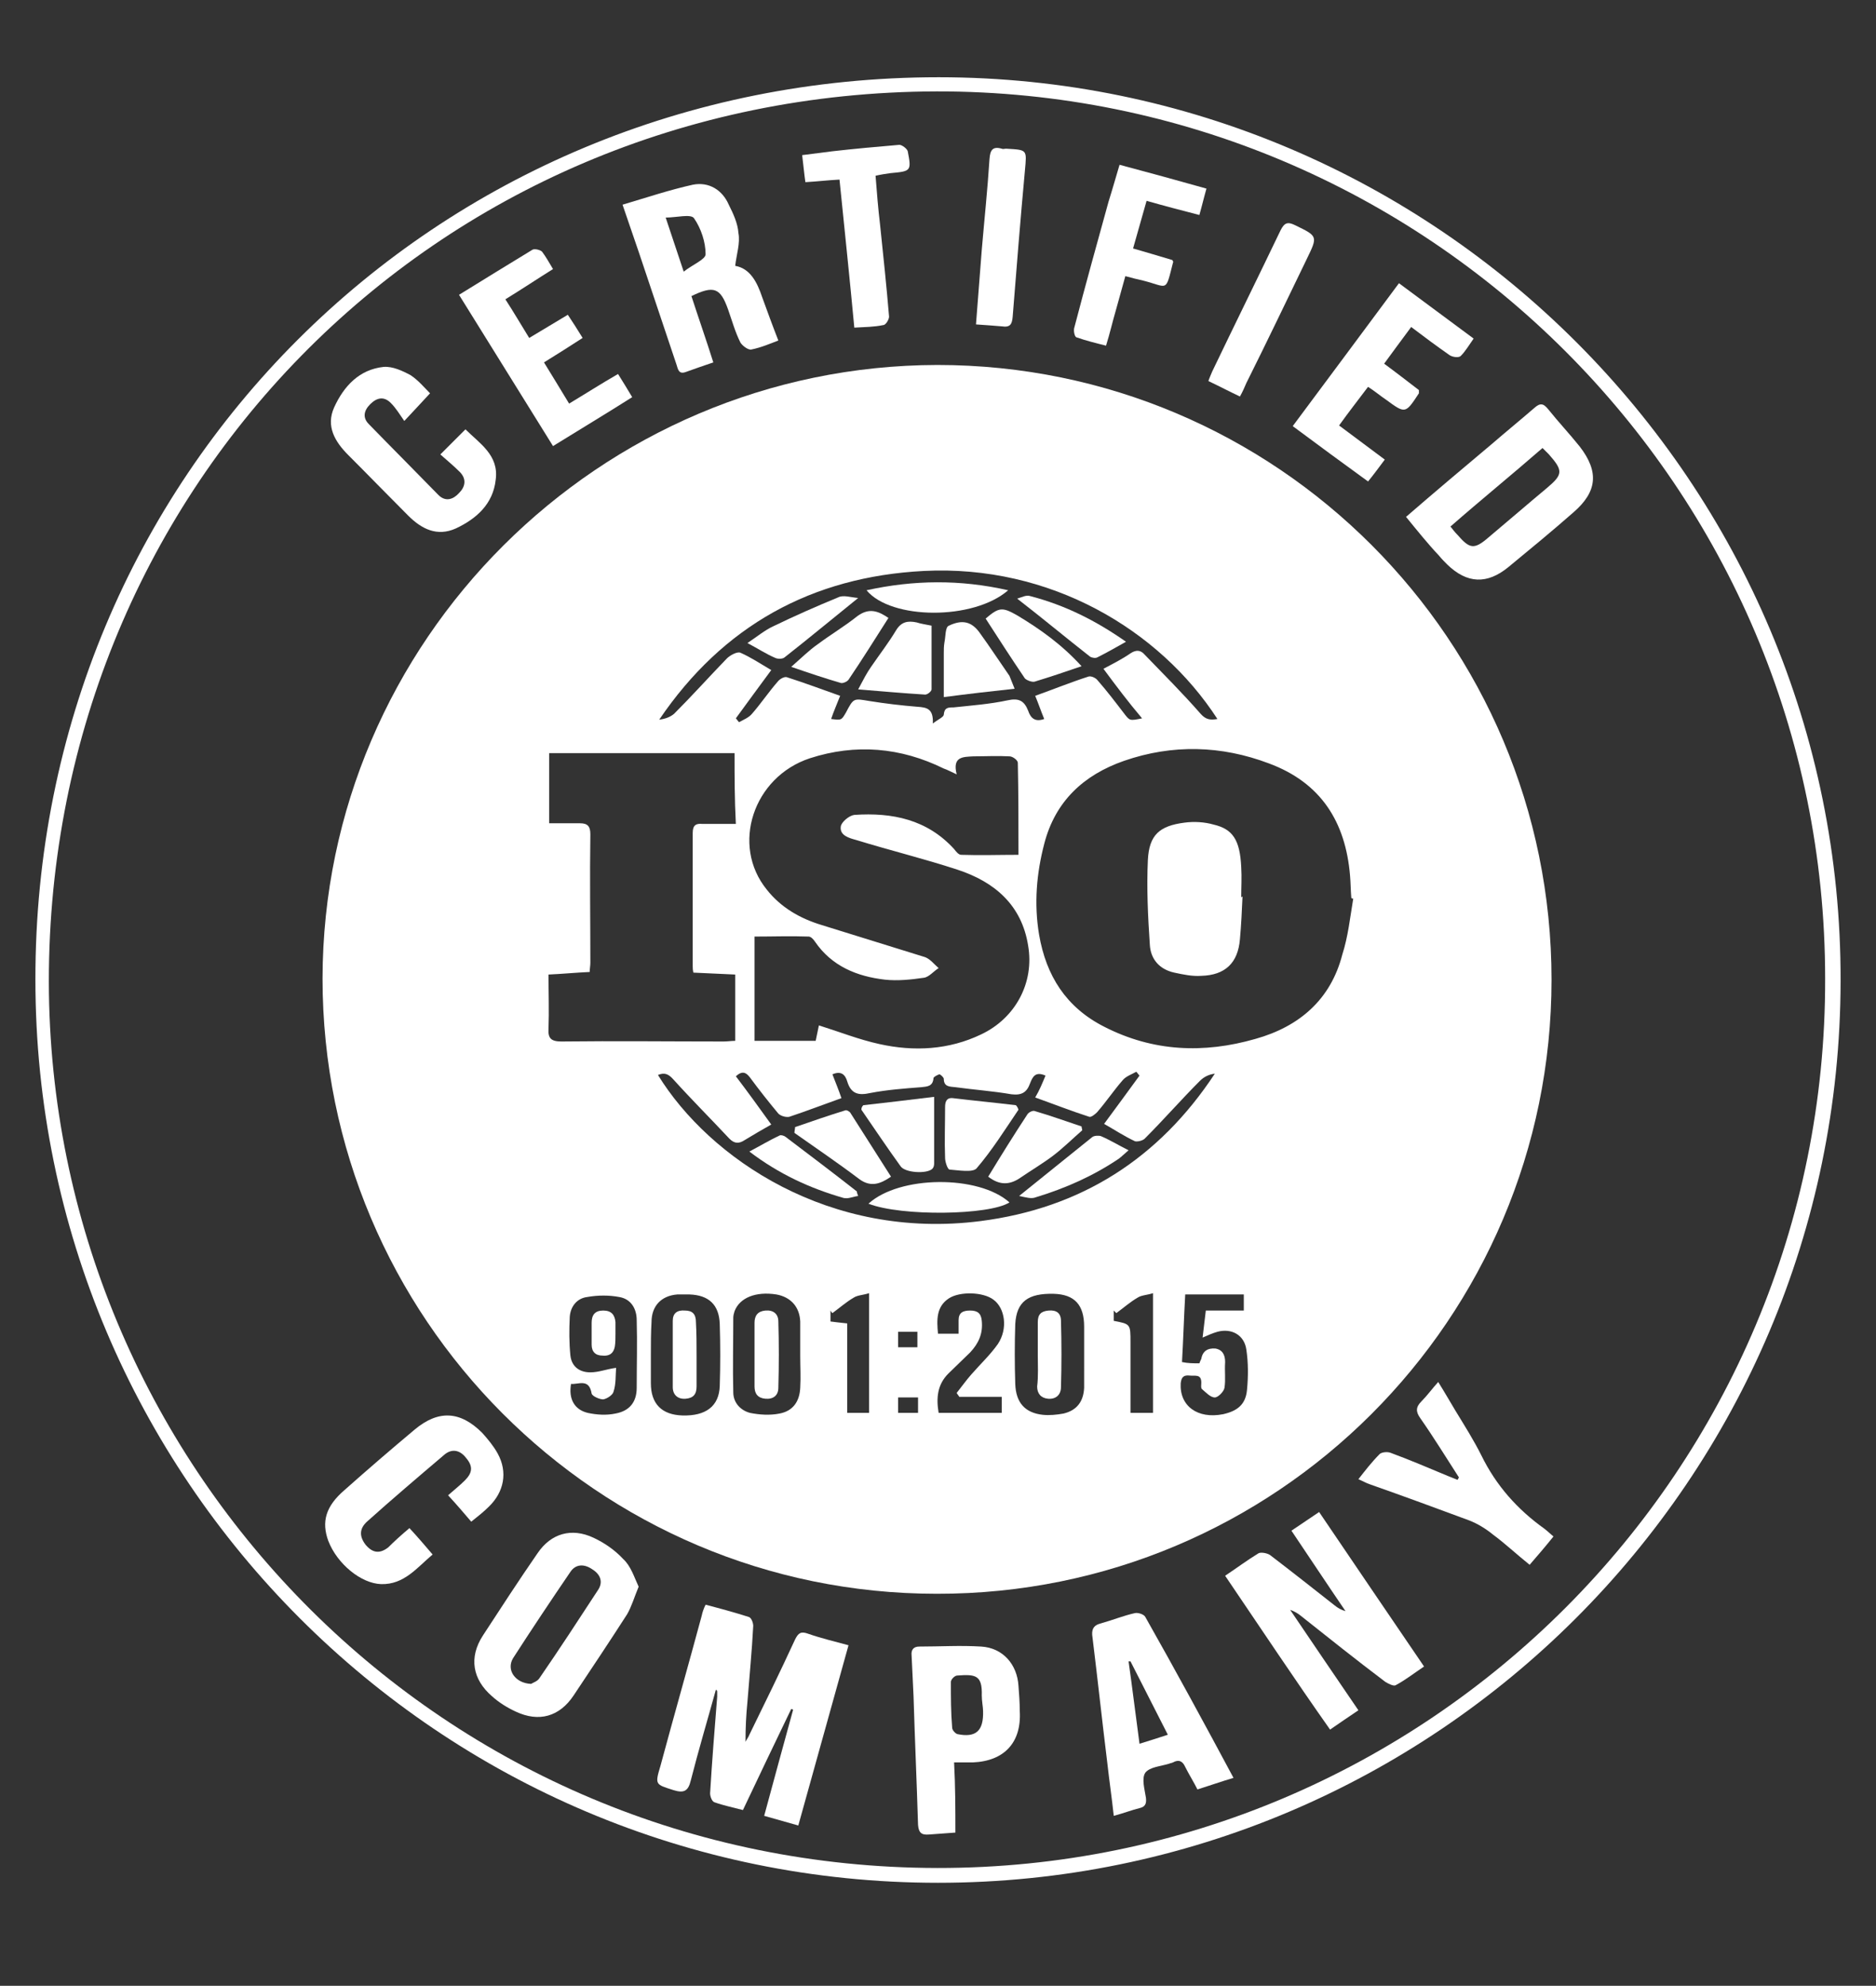 <?xml version="1.0" encoding="utf-8"?>
<!-- Generator: Adobe Illustrator 26.0.1, SVG Export Plug-In . SVG Version: 6.00 Build 0)  -->
<svg version="1.1" xmlns="http://www.w3.org/2000/svg" xmlns:xlink="http://www.w3.org/1999/xlink" x="0px" y="0px"
	 viewBox="0 0 291.4 308.5" style="enable-background:new 0 0 291.4 308.5;" xml:space="preserve">
<rect x="0" y="0" width="291.4" height="308.5" fill="#333333" stroke="none"/>
<style type="text/css">
	.st0{fill:#FFFFFF;}
	.st1{display:none;}
</style>
<g id="Шар_2">
</g>
<g id="Шар_1">
	<g>
		<path class="st0" d="M145.7,292.5c-77.4,0-140.2-62.8-140.2-140.3C5.4,74,67.5,12,145.8,12c77.3,0,140.3,63.1,140.1,140.4
			C285.8,229.7,223,292.5,145.7,292.5z M145.5,14.2C67.1,14.4,6.6,76.9,7.6,154.3c1.1,74.5,61.5,135.8,138,135.9
			c76.2,0.1,138.1-61.9,137.9-138.2C283.5,75.8,221.7,14.1,145.5,14.2z"/>
		<path class="st0" d="M145.6,56.7c52.7,0,95.4,42.8,95.4,95.5c0,52.7-42.8,95.5-95.5,95.4c-52.7,0-95.4-42.9-95.4-95.6
			C50.2,99.6,93.1,56.8,145.6,56.7z M210.2,139.6c-0.1,0-0.2,0-0.3-0.1c-0.1-1.2-0.1-2.4-0.2-3.5c-0.7-8.3-4.5-14.4-12.6-17.4
			c-7.4-2.8-15-3-22.5-0.4c-6.3,2.2-10.7,6.3-12.4,12.9c-1.2,4.6-1.6,9.3-0.8,14.1c1.1,6.4,4.2,11.3,10.1,14.3
			c7.6,3.9,15.5,4.2,23.5,1.9c6.8-1.9,11.7-6.1,13.5-13.1C209.4,145.5,209.7,142.6,210.2,139.6z M148.6,120.3
			c-0.9-0.4-1.4-0.7-2-0.9c-6.7-3.3-13.7-3.9-20.8-1.6c-8.8,2.9-12.3,13.5-6.7,20.4c2.2,2.8,5.2,4.5,8.5,5.5
			c5.4,1.7,10.7,3.3,16.1,5c0.8,0.3,1.4,1.1,2.1,1.7c-0.8,0.5-1.5,1.4-2.3,1.5c-2,0.3-4.1,0.5-6,0.3c-4.4-0.5-8.3-2.1-10.9-5.9
			c-0.2-0.3-0.6-0.8-1-0.8c-2.8-0.1-5.6,0-8.4,0c0,5.6,0,10.8,0,16.2c3.3,0,6.4,0,9.5,0c0.2-1,0.4-1.9,0.5-2.4
			c3.2,1,6.2,2.2,9.4,2.9c5.4,1.2,10.8,0.9,15.8-1.5c5.3-2.5,8.3-8,7.3-13.8c-1-6.3-5.2-9.9-11-11.8c-5.2-1.7-10.5-3-15.7-4.6
			c-1.1-0.3-2.6-0.7-2.4-2.1c0.1-0.7,1.3-1.7,2.1-1.8c5.9-0.4,11.3,0.7,15.5,5.3c0.3,0.4,0.7,0.9,1.1,0.9c3,0.1,5.9,0,8.9,0
			c0-5,0-9.6-0.1-14.3c0-0.4-0.8-1-1.3-1c-1.9-0.1-3.7,0-5.6,0C149.6,117.6,147.9,117.5,148.6,120.3z M114.1,117
			c-9.7,0-19.2,0-28.8,0c0,3.7,0,7.2,0,10.9c1.7,0,3.2,0,4.8,0c1.2,0,1.6,0.5,1.6,1.7c-0.1,6.7,0,13.3,0,20c0,0.4-0.1,0.9-0.1,1.4
			c-2.2,0.1-4.2,0.3-6.4,0.4c0,2.9,0.1,5.7,0,8.4c-0.1,1.5,0.4,2,2,2c8.4-0.1,16.8,0,25.2,0c0.6,0,1.2-0.1,1.8-0.1
			c0-3.6,0-6.9,0-10.3c-2.2-0.1-4.3-0.2-6.5-0.3c-0.1-0.5-0.1-0.7-0.1-1c0-6.9,0-13.8,0-20.7c0-1.2,0.5-1.5,1.5-1.4
			c1.7,0,3.4,0,5.2,0C114.1,124.1,114.1,120.7,114.1,117z M171.4,103.9c1.5-0.8,2.9-1.5,4.2-2.4c0.9-0.6,1.6-0.5,2.2,0.2
			c2.9,3,5.9,6,8.7,9.2c0.8,0.9,1.5,1,2.6,0.8c-9-13.9-26-24-45.6-23c-17.4,0.9-31.2,8.5-41.1,23.1c0.9-0.1,1.7-0.4,2.3-0.9
			c2.8-2.8,5.4-5.7,8.2-8.6c0.5-0.5,1.6-1.1,2.1-0.9c1.6,0.7,3.1,1.7,4.8,2.7c-1.9,2.6-3.7,5-5.5,7.5c0.2,0.2,0.3,0.4,0.5,0.6
			c0.7-0.4,1.5-0.7,2-1.3c1.4-1.6,2.6-3.4,4-5c0.3-0.4,1-0.8,1.4-0.7c2.8,0.9,5.5,1.9,8.3,2.9c-0.5,1.3-1,2.4-1.4,3.6
			c1.6,0.2,1.6,0.2,2.3-1c1.2-2.3,1.2-2.2,3.6-1.8c2.5,0.4,5,0.7,7.5,0.9c1.5,0.1,2.5,0.3,2.4,2.6c0.9-0.7,1.7-1,1.7-1.4
			c0.1-1.1,0.7-1.1,1.5-1.1c2.8-0.3,5.6-0.5,8.4-1.1c1.8-0.4,2.6,0.1,3.2,1.6c0.4,1.2,1.1,1.8,2.5,1.3c-0.5-1.2-0.9-2.4-1.4-3.6
			c2.8-1,5.5-2.1,8.3-3c0.4-0.1,1.1,0.2,1.4,0.6c1.4,1.6,2.7,3.3,4,5c1,1.3,0.9,1.3,2.9,0.9C175.2,109,173.4,106.6,171.4,103.9z
			 M162.4,167.1c-1.6-0.7-2,0.2-2.4,1.2c-0.5,1.4-1.3,1.9-2.9,1.7c-2.9-0.5-5.8-0.7-8.7-1.1c-0.8-0.1-1.8,0-1.8-1.3
			c0-0.2-0.5-0.7-0.7-0.7c-0.3,0.1-0.9,0.4-0.9,0.6c-0.1,1.3-1,1.3-1.9,1.4c-2.6,0.2-5.3,0.4-7.9,0.9c-1.8,0.4-3,0.2-3.6-1.8
			c-0.3-1-0.9-1.7-2.3-1.1c0.5,1.3,1,2.5,1.4,3.7c-2.8,1-5.4,2-8.1,2.9c-0.5,0.1-1.3-0.1-1.7-0.5c-1.5-1.8-3-3.7-4.4-5.6
			c-0.6-0.8-1.2-1.1-2.2-0.2c1.9,2.5,3.7,5,5.5,7.5c-1.4,0.8-2.8,1.6-4.1,2.4c-0.9,0.6-1.6,0.6-2.4-0.2c-2.9-3.1-5.9-6.1-8.7-9.2
			c-0.8-0.9-1.4-1.1-2.4-0.7c8,13,26.7,25.7,50.1,22.7c15.6-2,27.7-9.7,36.4-22.9c-0.9,0.1-1.7,0.5-2.3,1.1c-2.9,2.9-5.6,6-8.5,8.9
			c-0.3,0.4-1.2,0.6-1.6,0.5c-1.7-0.8-3.2-1.8-4.8-2.7c1.9-2.6,3.7-5,5.5-7.5c-0.2-0.2-0.3-0.4-0.5-0.6c-0.7,0.4-1.6,0.7-2.1,1.3
			c-1.4,1.6-2.6,3.4-4,5c-0.3,0.3-0.9,0.8-1.2,0.7c-2.8-0.9-5.6-2-8.4-3C161.5,169.3,161.9,168.3,162.4,167.1z M101.1,210.3
			C101.1,210.3,101.1,210.3,101.1,210.3c0,1.5,0,3,0,4.6c0,3.2,1.7,4.9,4.9,5c3.6,0.1,5.7-1.4,5.8-4.6c0.1-3.2,0.1-6.4,0-9.6
			c-0.1-3-1.7-4.5-4.7-4.6c-0.6,0-1.2,0-1.9,0c-2.5,0.2-4,1.8-4,4.3C101.1,207.1,101.1,208.7,101.1,210.3z M168.4,210.5
			c0-1.5,0-2.9,0-4.4c0-3.4-1.5-5-4.7-5.1c-4-0.1-5.8,1.2-6,4.7c-0.1,3.1-0.1,6.2,0,9.3c0.1,2.9,1.5,4.5,4.3,4.8
			c1,0.1,2.1,0,3.2-0.2c2.1-0.5,3.1-1.9,3.2-4C168.4,213.9,168.4,212.2,168.4,210.5z M88.7,215c-0.4,2.3,0.5,4,2.6,4.5
			c1.4,0.3,2.9,0.4,4.3,0.1c2.2-0.4,3.3-1.8,3.3-4c0-3.5,0.1-7,0-10.5c0-1.8-0.9-3.3-2.7-3.6c-1.6-0.3-3.3-0.3-5,0
			c-1.6,0.2-2.6,1.5-2.7,3.1c-0.1,2-0.1,4,0.1,6c0.2,1.7,1.4,2.6,3.1,2.6c1.3,0,2.5-0.5,4-0.7c-0.1,1.2,0,2.5-0.4,3.7
			c-0.1,0.5-1,1.1-1.6,1.2c-0.6,0-1.7-0.5-1.8-0.9C91.5,214.1,89.9,215.1,88.7,215z M124.3,210.7c0-1.8,0-3.6,0-5.4
			c-0.1-2.3-1.5-3.8-3.7-4.2c-3.2-0.5-5.7,0.5-6.5,2.6c-0.1,0.3-0.2,0.7-0.2,1c0,3.9-0.1,7.8,0,11.6c0,1.6,1.1,2.8,2.6,3.2
			c1.5,0.3,3.1,0.4,4.6,0.1c2.1-0.4,3.1-1.9,3.2-4C124.4,213.9,124.3,212.3,124.3,210.7z M186.3,211.8c0.1-0.3,0.2-0.5,0.3-0.7
			c0.2-1.2,1-1.7,2.2-1.6c1.1,0.2,1.5,1,1.5,2.1c-0.1,1.4,0.1,2.7-0.1,4c-0.1,0.6-1,1.5-1.5,1.5c-0.7,0-1.4-0.8-2-1.3
			c-0.2-0.2-0.1-0.6-0.1-1c0-1.4-1-1-1.8-1.1c-0.9-0.1-1.3,0.2-1.4,1.2c-0.2,3.5,2.6,5.6,6.6,4.8c2.2-0.5,3.5-1.5,3.7-3.8
			c0.2-2.1,0.2-4.2-0.1-6.2c-0.3-2.3-2.3-3.4-4.5-2.8c-0.7,0.2-1.4,0.5-2.3,0.9c0.2-1.5,0.3-2.7,0.5-4.2c2,0,4,0,5.9,0
			c0-1,0-1.7,0-2.5c-3.1,0-6.1,0-9.1,0c-0.2,3.6-0.3,7-0.5,10.5C184.5,211.8,185.4,211.8,186.3,211.8z M149,217
			c-0.1-0.2-0.3-0.4-0.4-0.6c0.8-1,1.5-2,2.3-2.9c1.4-1.6,2.9-3,4.1-4.7c1.6-2.4,1.1-5.6-0.7-6.9c-1.6-1.2-5.2-1.3-6.9-0.2
			c-2,1.3-1.9,3.4-1.7,5.5c1.1,0,2,0,3.2,0c0-0.8,0-1.4,0-2.1c0-1.2,0.7-1.5,1.8-1.5c1.1,0,1.7,0.4,1.8,1.6c0.2,2-0.5,3.5-1.8,4.9
			c-1.1,1.1-2.3,2.2-3.4,3.3c-1.7,1.7-1.9,3.8-1.5,6.1c3.3,0,6.6,0,9.8,0c0-0.9,0-1.6,0-2.5C153.2,217,151.1,217,149,217z
			 M131.6,205.6c0,4.7,0,9.3,0,13.9c1.2,0,2.3,0,3.4,0c0-6.2,0-12.3,0-18.6c-0.9,0.3-1.8,0.3-2.4,0.7c-1.2,0.7-2.2,1.6-3.3,2.4
			c-0.1-0.1-0.2-0.2-0.3-0.4c0,0.5,0,1.1,0,1.7C129.8,205.4,130.6,205.5,131.6,205.6z M173,205.2c2.6,0.5,2.6,0.5,2.6,3.3
			c0,3.6,0,7.3,0,11c1.3,0,2.4,0,3.5,0c0-6.2,0-12.3,0-18.6c-0.9,0.3-1.8,0.3-2.4,0.7c-1.2,0.7-2.2,1.6-3.3,2.4
			c-0.1-0.1-0.2-0.2-0.4-0.4C173,204.2,173,204.7,173,205.2z M142.6,217.1c-1.2,0-2.2,0-3.1,0c0,0.9,0,1.6,0,2.4c1.1,0,2.1,0,3.1,0
			C142.6,218.7,142.6,217.9,142.6,217.1z M139.5,206.9c0,1,0,1.7,0,2.4c1.1,0,2.1,0,3,0c0-0.9,0-1.7,0-2.4
			C141.4,206.9,140.5,206.9,139.5,206.9z"/>
		<path class="st0" d="M111.2,262.5c-1.3,4.7-2.7,9.4-3.9,14.1c-0.4,1.7-1.1,2-2.7,1.5c-2.8-0.9-2.9-0.8-2-3.8
			c2.1-7.8,4.3-15.5,6.4-23.3c0.1-0.5,0.3-1.1,0.6-1.7c2.3,0.6,4.5,1.2,6.7,1.9c0.4,0.1,0.7,0.9,0.7,1.4c-0.2,3.9-0.6,7.9-0.9,11.8
			c-0.2,2-0.3,4-0.3,6.2c0.2-0.4,0.5-0.8,0.6-1.1c2.4-4.9,4.8-9.8,7.1-14.8c0.5-1,0.9-1.3,2-0.9c2,0.7,4.1,1.2,6.3,1.8
			c-2.6,9.4-5.2,18.6-7.8,28c-1.8-0.5-3.5-1-5.3-1.5c1.5-5.6,3-11,4.5-16.5c-0.1,0-0.2-0.1-0.3-0.1c-2.5,5.2-5,10.4-7.5,15.7
			c-1.5-0.4-3-0.7-4.4-1.2c-0.4-0.1-0.7-0.9-0.7-1.4c0.3-5,0.7-10,1.1-15c0-0.3,0-0.6,0-0.8C111.4,262.6,111.3,262.6,111.2,262.5z"
			/>
		<path class="st0" d="M190.3,244.8c1.8-1.2,3.4-2.4,5.2-3.5c0.4-0.2,1.4,0,1.8,0.3c3.4,2.6,6.7,5.2,10,7.8c0.5,0.4,1,0.7,1.7,0.9
			c-2.8-4.1-5.5-8.2-8.4-12.5c1.5-1,2.8-1.9,4.3-2.9c5.4,8,10.8,15.9,16.3,24c-1.5,1-2.9,2.1-4.4,2.9c-0.3,0.2-1.1-0.2-1.6-0.5
			c-4.5-3.4-8.9-6.9-13.3-10.4c-0.4-0.3-0.9-0.6-1.5-0.8c3.5,5.2,7,10.3,10.6,15.6c-1.5,1-2.8,1.9-4.4,3
			C201.1,260.9,195.8,252.9,190.3,244.8z"/>
		<path class="st0" d="M99.2,246.5c-0.7,1.7-1.1,3.1-1.8,4.3c-2.7,4.2-5.5,8.4-8.3,12.6c-2.2,3.3-5.4,4.2-9,2.5
			c-1.3-0.6-2.6-1.4-3.7-2.4c-3-2.6-3.6-6-1.4-9.4c2.8-4.3,5.6-8.6,8.5-12.8c2.1-3.1,5.3-4,8.7-2.4c1.7,0.8,3.3,1.9,4.6,3.3
			C98,243.3,98.5,245,99.2,246.5z M82.5,261.6c0.3-0.2,1-0.4,1.3-0.9c3.1-4.5,6.1-9.1,9.1-13.7c0.8-1.2,0.4-2.4-0.9-3.2
			c-1.3-0.9-2.6-0.8-3.4,0.4c-3,4.4-6,8.9-8.9,13.4C78.6,259.4,80,261.5,82.5,261.6z"/>
		<path class="st0" d="M218.4,80.3c4.5-3.9,8.9-7.6,13.3-11.3c2.2-1.9,4.4-3.7,6.6-5.6c0.9-0.8,1.4-0.8,2.2,0.2
			c1.6,2,3.3,3.8,4.9,5.8c3,3.9,2.7,7-1,10.2c-3.3,2.9-6.7,5.7-10.1,8.5c-3.3,2.7-6.4,2.6-9.5-0.4c-0.4-0.4-0.9-0.9-1.3-1.4
			C221.8,84.5,220.2,82.5,218.4,80.3z M225.3,81.8c0.4,0.5,0.7,0.9,1.1,1.3c1.9,2.2,2.6,2.3,4.8,0.4c3.1-2.6,6.1-5.2,9.1-7.7
			c2.5-2.1,2.5-2.7,0.3-5.2c-0.3-0.3-0.6-0.6-1-1C234.9,73.7,230.1,77.6,225.3,81.8z"/>
		<path class="st0" d="M114.2,41.3c2.3,0.4,3.4,2.5,4.2,4.9c0.8,2.2,1.6,4.4,2.5,6.7c-1.3,0.5-2.7,1.1-4.2,1.4
			c-0.5,0.1-1.4-0.6-1.7-1.1c-0.8-1.6-1.3-3.4-1.9-5.1c-1.2-3.4-2.2-3.8-5.7-2.1c1.1,3.4,2.3,6.8,3.4,10.3c-1.5,0.5-2.9,1-4.3,1.5
			c-1.1,0.4-1.2-0.5-1.4-1.1c-2-5.9-3.9-11.7-5.9-17.6c-0.8-2.3-1.6-4.7-2.5-7.3c3.7-1.1,7.3-2.3,10.9-3.1c2.5-0.5,4.6,0.8,5.6,3.1
			c0.7,1.4,1.4,2.9,1.5,4.4C115,37.8,114.4,39.5,114.2,41.3z M103.4,33.8c1,3,1.8,5.4,2.8,8.4c1.4-1.1,3.4-1.9,3.4-2.7
			c0-1.9-0.7-4-1.8-5.6C107.3,33.2,105.1,33.8,103.4,33.8z"/>
		<path class="st0" d="M191.6,276.2c-2,0.6-3.7,1.2-5.6,1.8c-0.6-1.2-1.3-2.3-1.9-3.5c-0.4-0.9-1-1.2-1.9-0.7
			c-0.2,0.1-0.4,0.1-0.6,0.2c-1.3,0.4-3,0.5-3.7,1.4c-0.6,0.9-0.1,2.6,0.1,3.9c0.1,0.9-0.1,1.4-1,1.6c-1.2,0.3-2.5,0.8-4,1.2
			c-0.3-2.8-0.7-5.5-1-8.2c-0.8-6.5-1.5-13-2.3-19.5c-0.2-1.2,0.1-1.9,1.3-2.2c1.8-0.5,3.5-1.2,5.3-1.6c0.5-0.1,1.4,0.2,1.6,0.6
			C182.6,259.5,187.1,267.8,191.6,276.2z M175.6,258.1c-0.1,0-0.2,0-0.3,0c0.6,4.2,1.1,8.4,1.7,12.8c1.6-0.5,2.9-0.9,4.4-1.4
			C179.4,265.6,177.5,261.8,175.6,258.1z"/>
		<path class="st0" d="M63.6,237.4c1.3,1.4,2.4,2.7,3.6,4.1c-2.4,2-4.4,4.7-8,4.6c-3.1-0.1-6.8-3.1-8.2-6.7c-1.1-3-0.4-5.4,2.5-7.9
			c3.6-3.2,7.2-6.3,10.9-9.4c3.7-3.1,7.1-2.9,10.5,0.5c0.9,1,1.8,2.1,2.4,3.2c1.6,2.9,1,6-1.4,8.3c-0.8,0.8-1.7,1.5-2.7,2.3
			c-1.2-1.4-2.3-2.7-3.6-4.1c0.9-0.8,1.8-1.5,2.6-2.3c1.2-1.2,1.3-2.2,0.2-3.5c-1-1.3-2.3-1.5-3.5-0.4c-4,3.4-8,6.8-11.9,10.3
			c-1.2,1.1-1.2,2.3-0.2,3.6c1.1,1.3,2.2,1.4,3.5,0.4C61.3,239.4,62.3,238.5,63.6,237.4z"/>
		<path class="st0" d="M148.4,284.7c-1.4,0.1-2.7,0.2-4.1,0.3c-1.2,0.1-1.6-0.3-1.7-1.5c-0.2-6.7-0.5-13.3-0.7-20
			c-0.1-2.1-0.2-4.2-0.3-6.3c-0.1-0.9,0.3-1.4,1.2-1.4c3.2,0,6.4-0.2,9.6,0c3.4,0.2,5.6,2.8,5.8,6.1c0.1,1.3,0.2,2.6,0.2,3.9
			c0.3,4.9-2.4,7.8-7.3,8c-0.9,0-1.9,0-2.9,0C148.4,277.6,148.4,281.1,148.4,284.7z M152.7,265.8c0-0.6-0.2-1.5-0.2-2.4
			c0.1-3.2-1-3.3-3.8-3.1c-0.4,0-1,0.6-1,1c0,2.4,0,4.7,0.2,7.1c0,0.4,0.5,0.9,0.8,1C151.6,270,152.8,268.9,152.7,265.8z"/>
		<path class="st0" d="M66.8,61.1c-1.3,1.4-2.4,2.6-4,4.3c-0.7-1-1.3-2-2.1-2.8c-1.1-1.1-2.2-0.8-3.2,0.2c-1,1-1.2,2.1-0.2,3.1
			c3.6,3.7,7.2,7.3,10.8,11c1.1,1.1,2.3,0.7,3.2-0.3c1-1,1.2-2.2,0.1-3.3c-1-1-2-1.8-3-2.7c1.4-1.4,2.6-2.6,3.9-3.9
			c2.2,2.2,5.2,4,4.7,7.8c-0.4,3.8-3,6.1-6.2,7.6c-2.9,1.3-5.3,0.1-7.4-2c-3.1-3.1-6.2-6.3-9.3-9.4c-2.1-2.1-3.5-4.5-2.2-7.4
			c1.5-3.3,3.9-5.9,7.7-6.3c1.4-0.1,2.9,0.6,4.2,1.3C65,59.1,65.9,60.2,66.8,61.1z"/>
		<path class="st0" d="M200.8,66.2c5.6-7.5,11-14.8,16.5-22.2c3.9,2.9,7.7,5.7,11.6,8.6c-0.7,1-1.3,2-2,2.7
			c-0.3,0.3-1.2,0.2-1.7-0.1c-2-1.4-3.9-2.8-6-4.4c-1.5,2-2.8,3.8-4.2,5.7c1.9,1.4,3.7,2.8,5.4,4.1c0,0.3,0,0.4,0,0.5
			c-2.1,3.2-2.1,3.2-5.1,1c-0.9-0.6-1.7-1.3-2.8-2c-1.5,2-3,3.9-4.5,6c2.4,1.8,4.7,3.5,7.1,5.3c-0.9,1.2-1.7,2.3-2.6,3.4
			C208.5,71.9,204.7,69.1,200.8,66.2z"/>
		<path class="st0" d="M78.5,46.5c1.3,2,2.4,3.9,3.7,6c2-1.2,4-2.4,6-3.6c0.8,1.2,1.5,2.3,2.3,3.6c-2,1.3-3.9,2.5-6,3.8
			c1.3,2.1,2.5,4.1,3.9,6.4c2.5-1.5,5-3.1,7.6-4.6c0.8,1.3,1.5,2.4,2.2,3.6c-4.1,2.6-8.1,5-12.3,7.6c-4.9-7.9-9.7-15.6-14.6-23.5
			c3.9-2.4,7.6-4.7,11.4-7c0.3-0.2,1.2,0,1.5,0.3c0.6,0.8,1.1,1.7,1.7,2.7C83.5,43.3,81.1,44.9,78.5,46.5z"/>
		<path class="st0" d="M226.6,229.5c-2-3.1-3.9-6.2-6-9.2c-0.7-1-0.7-1.7,0.2-2.6c0.9-0.9,1.6-1.9,2.6-3c1,1.6,1.8,3,2.7,4.5
			c1.4,2.3,2.8,4.5,4,6.9c2.3,4.7,5.6,8.4,9.8,11.4c0.4,0.3,0.8,0.7,1.4,1.2c-1.2,1.5-2.4,2.9-3.7,4.4c-2-1.6-3.8-3.3-5.7-4.7
			c-1.1-0.9-2.4-1.7-3.7-2.2c-5.1-1.9-10.3-3.8-15.4-5.6c-0.6-0.2-1.1-0.5-1.8-0.8c1.1-1.4,2.1-2.7,3.3-3.9c0.3-0.3,1.2-0.4,1.7-0.2
			c3,1.1,6,2.4,8.9,3.6c0.5,0.2,1,0.4,1.5,0.6C226.5,229.7,226.6,229.6,226.6,229.5z"/>
		<path class="st0" d="M173.9,25.6c4.5,1.2,8.9,2.4,13.5,3.7c-0.4,1.4-0.7,2.7-1.1,4.1c-2.7-0.7-5.4-1.4-8.2-2.2
			c-0.7,2.5-1.4,4.9-2.1,7.4c2.1,0.6,4.1,1.2,6.1,1.8c0.1,0.2,0.2,0.3,0.1,0.4c-1.2,4.7-0.7,3.8-4.6,2.8c-0.9-0.2-1.7-0.4-2.8-0.7
			c-0.5,1.8-1,3.6-1.5,5.4c-0.5,1.7-0.9,3.5-1.5,5.4c-1.6-0.4-3.2-0.8-4.6-1.3c-0.3-0.1-0.5-1.1-0.3-1.6c1.7-6.5,3.5-13,5.3-19.5
			C172.8,29.4,173.3,27.6,173.9,25.6z"/>
		<path class="st0" d="M130.4,27.9c-1.9,0.1-3.5,0.3-5.3,0.4c-0.2-1.4-0.3-2.6-0.5-4.2c1.6-0.2,3.1-0.4,4.7-0.6
			c3.5-0.4,6.9-0.7,10.4-1c0.4,0,1.2,0.6,1.3,1c0.6,3.1,0.5,3.1-2.7,3.4c-0.7,0.1-1.4,0.2-2.3,0.4c0.2,2.6,0.4,5.1,0.7,7.6
			c0.5,4.8,1,9.5,1.4,14.3c0,0.4-0.5,1.3-0.9,1.3c-1.4,0.3-2.8,0.3-4.5,0.4C132,43.4,131.2,35.8,130.4,27.9z"/>
		<path class="st0" d="M151.6,50.4c0.3-4,0.6-7.8,0.9-11.6c0.4-4.7,0.9-9.4,1.2-14.1c0.1-1.4,0.5-2,1.9-1.6c0.2,0.1,0.4,0,0.7,0
			c3.3,0.2,3.2,0.1,2.9,3.4c-0.7,7.6-1.3,15.1-1.9,22.7c-0.1,1.2-0.4,1.7-1.7,1.5C154.4,50.6,153.1,50.5,151.6,50.4z"/>
		<path class="st0" d="M192.6,61.6c-1.7-0.8-3.2-1.6-4.9-2.4c0.2-0.6,0.4-1,0.6-1.5c3.5-7.3,7.1-14.6,10.6-21.9
			c0.6-1.2,1.1-1.4,2.3-0.8c3.5,1.7,3.5,1.7,1.8,5.2c-3.1,6.4-6.2,12.9-9.4,19.3C193.3,60.2,193,60.9,192.6,61.6z"/>
		<path class="st1" d="M645.3,445c11.1,14.7,21.3,28.2,31.9,42.2c-10.6,2.3-10.5,2.2-15.8-4.7c-7.2-9.4-14.3-18.7-21.9-27.8
			c-1.6-1.9-5.5-3.9-7.5-3.3c-15.2,5.1-30.1,10.8-45.7,16.5c2.8,7,5.3,13.5,7.9,20c-7.7,2.9-11.5-0.6-13.6-7.1
			c-2.9-8.8-7.8-11.1-17.4-9.1c-15.1,3.2-30.7,4.2-46,5.9c-4.2,0.5-7.6,0.4-8.2,6.3c-0.2,2.3-4.8,4.1-9.5,7.8
			c0.7-13-4.9-14.2-13.2-14.5c-13.9-0.6-27.8-2.6-41.5-4.7c-13.7-2.1-13.6-2.6-20,9.9c-3.5,6.7-3.5,6.7-12.4,5.4
			c2.5-6.3,5-12.6,7.8-19.7c-15.6-5.6-30.5-11.2-45.7-16.1c-1.9-0.6-5.7,1.9-7.5,4c-7.5,9-14.4,18.7-22.1,27.6
			c-2.7,3.2-7.3,4.7-11,7c-0.9-1.1-1.9-2.2-2.8-3.3c9.9-13.6,19.8-27.1,30.2-41.3c-9-5.2-17.2-10.9-26.2-14.6
			c-2.8-1.2-8.8,2-11.7,4.8c-15.2,15.4-29.7,31.6-44.9,47.1c-3,3.1-7.8,4.6-12.6,5.2c54.1-80.3,130.3-122.6,226-127.3
			c107.5-5.3,201,50,250.7,126.6c-5.9,1.4-9.6,0.8-14.1-4.3c-15.4-17.3-31.9-33.7-48-50.5c-3.7-3.9-7.3-4.6-12.3-1.4
			C661,436.5,653.2,440.4,645.3,445z M498.4,407.9c-5.5-1-9.5-1.7-13.4-2.5c-7.3-1.5-12.9-0.5-17.4,6.7
			c-6.7,10.8-14.5,20.8-21.6,31.3c-3.5,5.2-6.2,10.9-10.8,19c20.7,1.8,38.7,3.5,56.8,4.6c2,0.1,5.9-2.9,6-4.6
			C498.6,444.2,498.4,426,498.4,407.9z M569.5,461.8c-2.4-5.1-3.4-8.3-5.2-11c-8.4-12.6-16.9-25.2-25.6-37.6
			c-6.5-9.1-14.2-11.4-25.6-5.7c-2.9,1.5-2.8,9.4-3.7,14.5c-0.5,3-0.3,6.2-0.3,9.3c0,11.8,0,23.6,0,37.4
			C529.9,466.3,548.8,464.2,569.5,461.8z M626.8,442.8c-17.3-18.7-35.6-31.9-55.2-43.4c-12.4-7.3-15.2-6.9-26.9,2.8
			c11.2,17,22.3,34.2,33.8,51c1.4,2,5.8,3.5,8,2.9C599.5,452.2,612.2,447.6,626.8,442.8z M461.7,401.2c-8.7-5.8-16.9-8.6-26.3-1.5
			c-11.1,8.4-23,15.7-34.2,24c-7.2,5.4-13.7,11.8-22.5,19.5c15.9,5.2,28.9,9.7,42.1,13.6c1.9,0.6,5.6-0.9,6.7-2.6
			C439,437,450,419.5,461.7,401.2z M564.1,377.5c-41.2-9.2-80.8-8.4-121-0.2C463.9,402.8,534.3,403.4,564.1,377.5z M435.6,384.6
			c-6.7-0.6-12.4-2.8-16.5-1.2c-18.9,7.7-37.4,16.1-55.8,24.9c-7.4,3.5-13.9,8.8-22.3,14.3c9,5,16.1,9.4,23.5,12.9
			c2.2,1,6.4,0.9,8.2-0.5C392.9,419.2,412.8,403,435.6,384.6z M664.9,421.9c-26-18.5-52.5-31.5-81.5-39.1c-3.2-0.9-7.3,1.4-11.2,2.2
			c21.6,17.4,41.8,33.6,62.1,49.7c1.5,1.2,4.8,1.5,6.5,0.6C648.5,431.4,655.9,427,664.9,421.9z"/>
		<path class="st1" d="M595.9,792.5c-2.6,6.5-5,12.5-7.6,19.1c15.7,5.7,30.9,11.5,46.3,16.6c1.7,0.6,5.2-1.7,6.7-3.6
			c7.5-9.1,14.2-18.8,21.9-27.7c2.9-3.3,7.6-4.9,11.5-7.3c0.9,1.1,1.8,2.2,2.8,3.3c-9.8,13.4-19.6,26.8-30,41.2
			c8.8,5.1,17.5,10.5,26.6,14.9c2.1,1,6.8-0.6,8.6-2.5c15.8-16.2,31.1-32.9,46.8-49.1c3.2-3.3,7.7-5.3,12.8-6
			c-47.7,72.3-114.5,114.9-200.3,125.8c-129.2,16.4-232-53.6-275.9-125c5.6-2.4,9-0.9,13.2,3.8c15.5,17.3,31.9,33.8,47.8,50.7
			c4.2,4.5,8.2,4.2,13,1.1c7-4.5,14.3-8.5,22.3-13.1c-10.4-14.1-20.3-27.7-30.5-41.5c5.6-5,8.9-3.4,12.3,1
			c7.9,10.4,15.8,20.8,24.2,30.7c1.8,2.2,6.7,3.8,9.2,3c14.7-4.7,29.1-10.2,44.6-15.8c-2.6-6.8-5.2-13.5-7.9-20.5
			c7.7-3.3,11,0.8,12.6,6c3.3,10.7,9.7,11.6,19.7,9.7c14.3-2.7,28.9-3.5,43.4-4.8c5.2-0.5,10.1-0.4,10.4-7.6c0.1-1.4,3.1-3.3,5-3.6
			c1.1-0.2,3.7,2.4,3.8,3.7c0.1,7.1,5.5,6.6,9.8,7.2c15.9,2.1,32,3.3,47.8,6.1c8.8,1.6,13-1.6,15.8-9.1
			C584.7,793.8,587.1,788.5,595.9,792.5z M572.7,821.7c-0.6-1.3-1.2-2.5-1.9-3.8c-18-2-36-4-54-6c-5.8-0.7-6.7,3.1-6.7,7.5
			c-0.1,14.5-0.4,29.1,0,43.6c0.1,3.5,2.1,9.7,3.7,9.8c7.8,0.8,19.6,3.2,23.1-0.9C550.3,856.4,561,838.6,572.7,821.7z M439.9,817.9
			c-0.6,1.2-1.3,2.5-1.9,3.7c11.2,16.2,22.3,32.5,33.7,48.6c3.9,5.5,22.1,6.8,26.9,2.1c1-1,1.5-2.8,1.5-4.2
			c0.1-18.5,0.1-37,0.1-57.4C478.2,813.3,459.1,815.6,439.9,817.9z M463.7,879.1c-11.6-18.3-23-36.2-34.5-54.1
			c-0.8-1.3-3.3-2.8-4.5-2.4c-14.4,4.5-28.6,9.4-42.9,14.2c-0.2,1.6-0.5,3.1-0.7,4.7c18.5,13.2,37.3,26,55.5,39.6
			C446.7,888.7,454.7,885,463.7,879.1z M547.1,879.1c9.8,7.9,18.7,7.3,28.1,0.4c8.7-6.5,18.2-11.7,26.8-18.3
			c8.8-6.8,16.9-14.6,25.3-22c-0.2-1.1-0.5-2.2-0.7-3.3c-13.3-4.4-26.6-8.9-40.1-13c-1.6-0.5-4.9,1.3-5.9,2.9
			C569.3,843.4,558.3,861.2,547.1,879.1z M444.6,902.3c28.2,10.9,103.5,9.7,120.3-0.9C538.9,877.6,471.1,877.8,444.6,902.3z
			 M573.2,895.8c5.6,0.6,10.4,2.5,14.3,1.4c25.2-7.6,49.2-18.1,71-33.2c2.6-1.8,4.9-4,8.5-7.1c-8.9-4.7-16.1-8.8-23.6-12.2
			c-2.2-1-6.1-0.6-8,0.9C615.3,861.5,595.5,877.7,573.2,895.8z M435.8,895.8c-1.1-2.8-1.2-3.6-1.6-3.9c-20.3-15.6-40.6-31.2-61-46.7
			c-1.2-0.9-3.6-1.8-4.7-1.2c-8.3,4.3-16.4,8.9-25.6,14c25.7,18.9,52.1,31.4,80.5,39.4C426.8,898.4,431.2,896.5,435.8,895.8z"/>
		<path class="st1" d="M258.6,1030.7c0-9-0.2-18,0-27c0.4-13.8,8.6-22.6,22.3-23.9c3.4-0.3,6.8-0.3,10.2-0.2
			c16.4,0.6,25.4,8.8,26,25.2c0.6,17.7,0.7,35.4,0,53.1c-0.7,17.8-11.9,26.2-31.8,25.5c-17.7-0.7-26.7-9.9-26.8-27.5
			C258.5,1047.4,258.5,1039,258.6,1030.7C258.5,1030.7,258.5,1030.7,258.6,1030.7z M297.7,1032.5c0-9.6,0-19.2,0-28.8
			c0-6.4-3-9.6-9.6-9.9c-6.4-0.2-10.4,2.2-10.4,8.8c-0.2,18.9-0.2,37.8,0,56.7c0.1,6.7,4.1,10.3,10.9,9.8c6.3-0.5,9.2-4.2,9.1-10.6
			C297.6,1049.8,297.7,1041.1,297.7,1032.5z"/>
		<path class="st1" d="M628.7,1031.7c0,9.3,0.2,18.6-0.1,27.9c-0.3,11.6-6.3,19.3-17.7,22c-5.6,1.3-11.7,1.9-17.4,1.3
			c-15.1-1.6-22.8-10-23.4-26.2c-0.7-17-0.8-34.1-0.1-51.2c0.8-19.2,11-26.9,32.8-26.1c17.7,0.7,25.7,9.3,25.8,28
			C628.8,1015.6,628.7,1023.7,628.7,1031.7z M589.5,1031.6c0,9,0,18,0,27c0,6.3,2.9,10.1,9.2,10.5c6.8,0.5,10.9-3.2,11-9.8
			c0.3-18.9,0.2-37.8-0.1-56.7c-0.1-6.4-4.1-9.1-10.6-8.8c-6.6,0.3-9.6,3.5-9.6,9.9C589.5,1013,589.5,1022.3,589.5,1031.6z"/>
		<path class="st1" d="M190.3,1056.3c6.8,0.5,15.4-5.2,17.8,7.6c0.4,2.3,6.5,5.1,9.7,4.8c3.1-0.2,7.9-3.6,8.6-6.4
			c1.7-6.7,1.5-14,2-20.4c-7.9,1.5-14.9,3.8-21.9,4c-9.1,0.3-15.9-5.1-16.8-14.2c-1.2-11-1-22.2-0.4-33.2c0.5-8.9,6.2-15.6,14.8-17
			c8.9-1.4,18.5-1.6,27.3,0.2c9.8,1.9,14.8,10.1,15,20c0.4,19.2,0.3,38.5,0.1,57.8c-0.2,12.3-6.1,20.1-18.3,22.2
			c-7.7,1.3-16.1,1.1-23.7-0.6C193.2,1078.6,188.3,1069.1,190.3,1056.3z M228.3,1013.1c-0.1,0-0.2,0-0.3,0c0-3.1,0.2-6.2,0-9.3
			c-0.5-6.4-3.3-10.3-10.5-10.1c-7.1,0.2-10,3.8-10,10.5c0,6.2-0.1,12.4,0.1,18.6c0.2,5.9,3.4,8.9,9.4,9.2c5.8,0.3,9.8-1.8,10.7-7.8
			C228.1,1020.6,228.1,1016.8,228.3,1013.1z"/>
		<path class="st1" d="M386.5,1032.5c0,9,0.2,18,0,27c-0.3,11.8-5.9,20-17.4,22c-8.2,1.4-17.3,1.1-25.5-0.6
			c-8.3-1.8-14.2-8.3-14.4-17.4c-0.5-21.4-0.2-42.7-0.1-64.1c0-1.8,0.5-3.7,1.2-5.4c4.5-11.6,18.3-17,36-14.1
			c12.2,2,19.9,10.5,20.2,22.9C386.7,1012.6,386.5,1022.6,386.5,1032.5z M347.3,1030.9c0,9.3,0,18.5,0,27.8c0,6.2,2.9,10,9.3,10.4
			c6.7,0.4,11-3,11.2-9.5c0.3-18.8,0.3-37.7,0-56.5c-0.1-6.8-4.3-9.6-11.2-9.2c-6.7,0.4-9.3,4.1-9.3,10.2
			C347.2,1012.9,347.3,1021.9,347.3,1030.9z"/>
		<path class="st1" d="M727.3,1038.5c-4.9,0-9.8,0-16.3,0c0.9-19.4,1.9-38.4,2.8-58c16.8,0,33.1,0,50.1,0c0,3.9,0,8.1,0,13.5
			c-10.5,0-21.1,0-32.2,0c-0.9,8.2-1.7,15.2-2.6,23.1c5-1.9,8.8-3.8,12.8-4.8c12.4-3.1,23.1,2.8,24.9,15.4
			c1.6,11.2,1.7,22.9,0.7,34.2c-1.1,12.3-8,18.3-20.4,20.8c-21.8,4.4-37.2-6.9-36.3-26.3c0.2-5.5,2.7-7,7.5-6.7
			c4.3,0.3,10-1.5,10.1,6c0,1.9-0.3,4.5,0.7,5.4c3.3,3,7.1,7.3,10.7,7.3c2.9,0,7.8-5,8.5-8.4c1.3-7.2,0.2-14.8,0.5-22.3
			c0.2-6.2-1.9-10.5-8.1-11.6c-6.4-1.1-10.8,1.7-12,8.6C728.5,1035.9,727.9,1037,727.3,1038.5z"/>
		<path class="st1" d="M522,1067.5c11.7,0,23.3,0,35.4,0c0,4.9,0,8.8,0,13.6c-17.9,0-35.7,0-54,0c-2.2-12.5-1.3-24,8-33.6
			c6.1-6.2,12.5-12.1,18.6-18.3c7.3-7.4,11.2-16.1,10.1-26.9c-0.6-6.3-3.9-8.5-9.8-8.5c-5.9,0-9.6,2.1-9.8,8.5
			c-0.1,3.7,0,7.3,0,11.6c-6.2,0-11.6,0-17.4,0c-1.2-11.7-1.8-22.8,9.4-30.2c9.4-6.2,29.5-5.7,38.2,0.8c10.1,7.5,12.8,24.8,4,38.1
			c-6.2,9.4-15,17.2-22.4,25.9c-4.4,5.2-8.5,10.6-12.8,15.9C520.4,1065.4,521.2,1066.5,522,1067.5z"/>
		<path class="st1" d="M426.5,1004.7c-5.7-0.6-9.9-1.1-14.5-1.6c0-3.3,0-6.3,0-9.2c0.6,0.7,1.3,1.4,1.9,2.1
			c6-4.5,11.8-9.5,18.2-13.4c3.6-2.2,8.2-2.5,13.3-3.9c0,35,0,68.4,0,102.5c-6.1,0-12.1,0-18.9,0
			C426.5,1055.7,426.5,1030.6,426.5,1004.7z"/>
		<path class="st1" d="M654.1,1002.6c0-3.2,0-5.9,0-8.7c0.7,0.7,1.3,1.3,2,2c6-4.5,11.8-9.5,18.2-13.4c3.6-2.2,8.3-2.5,13.4-3.9
			c0,34.9,0,68.3,0,102.4c-6,0-12,0-19,0c0-20.4,0-40.5,0-60.5C668.7,1005.3,668.7,1005.3,654.1,1002.6z"/>
		<path class="st1" d="M486.9,1068c0,4.5,0,8.4,0,13.1c-5.6,0-11,0-17,0c0-4.1,0-8.2,0-13.1C475.1,1068,480.4,1068,486.9,1068z"/>
		<path class="st1" d="M470,1011.9c5.5,0,10.6,0,16.6,0c0,4.2,0,8.3,0,13.4c-5.1,0-10.5,0-16.6,0C470,1021.3,470,1017.2,470,1011.9z
			"/>
		<path class="st1" d="M156.2,1312.6c-13.7-0.2-21.4-12-15.3-21.6c15.9-24.8,32.3-49.3,48.8-73.7c4.5-6.6,11.8-7.2,18.9-2.4
			c6.7,4.5,9.2,10.7,4.8,17.6c-16.4,25.3-33.1,50.3-50,75.2C161.5,1310.4,157.6,1311.7,156.2,1312.6z"/>
		<path class="st1" d="M942,323c26.7-22.6,52.6-44.6,79-67c2.1,2,3.9,3.5,5.5,5.3c12.1,13.7,11.9,16.9-1.8,28.5
			c-16.8,14.2-33.5,28.5-50.3,42.6c-12.4,10.4-16.3,10.1-26.5-2.2C946.1,328.1,944.4,325.9,942,323z"/>
		<path class="st1" d="M270.9,59c9.5-0.1,21.6-3.3,24.3,0.4c6.1,8.4,9.8,20.2,9.9,30.7c0.1,4.5-11,9.2-18.6,15
			C280.9,88.7,276.4,75.4,270.9,59z"/>
		<path class="st1" d="M668.4,1293.6c10.6,20.5,21.3,41,32.5,62.5c-8.4,2.7-15.6,5-24.4,7.8c-3.2-24-6.4-47.1-9.5-70.2
			C667.4,1293.7,667.9,1293.6,668.4,1293.6z"/>
		<path class="st1" d="M542.6,1335.7c0.7,17.4-6.3,23.4-21.7,20c-1.9-0.4-4.4-3.5-4.5-5.5c-0.7-13-1-26-0.9-39
			c0-1.9,3.3-5.2,5.3-5.4c15.1-1.5,21.3-0.5,20.8,16.9C541.6,1327.6,542.4,1332.5,542.6,1335.7z"/>
		<path class="st0" d="M193,139.3c-0.1,2.2-0.2,4.4-0.4,6.6c-0.3,3.7-2.3,5.6-6,5.7c-1.4,0.1-2.8-0.2-4.2-0.5
			c-2.3-0.5-3.7-2.1-3.8-4.4c-0.3-4.4-0.5-8.8-0.3-13.1c0.2-3.9,1.8-5.3,5.7-5.8c1.5-0.2,3.1-0.1,4.5,0.3c3,0.7,4.1,2.4,4.3,6.6
			c0.1,1.6,0,3.2,0,4.7C192.9,139.3,193,139.3,193,139.3z"/>
		<path class="st0" d="M144.7,97.2c0,3.3,0,6.6,0,9.9c0,0.3-0.7,0.9-1.1,0.8c-3.3-0.2-6.6-0.5-10.3-0.8c0.8-1.5,1.3-2.5,2-3.5
			c1.3-1.9,2.7-3.7,3.9-5.7c0.8-1.3,1.8-1.5,3.2-1.2C143,96.9,143.7,97,144.7,97.2z"/>
		<path class="st0" d="M157.6,107c-3.7,0.4-7.2,0.8-11,1.3c0-2.5,0-4.7,0-6.8c0-0.6,0-1.1,0.1-1.7c0.2-0.9,0.1-2.4,0.7-2.6
			c2.1-1,3.5-0.6,4.7,1c1.6,2.2,3.1,4.5,4.7,6.8C157,105.5,157.2,106,157.6,107z"/>
		<path class="st0" d="M168,103.5c-2.6,0.9-5,1.7-7.3,2.4c-0.4,0.1-1.2-0.2-1.5-0.5c-2.1-3.1-4.1-6.2-6.1-9.3
			c2.1-1.8,2.6-1.8,4.9-0.5C161.5,97.7,164.9,100.1,168,103.5z"/>
		<path class="st0" d="M138,96c-2.1,3.3-4.1,6.5-6.2,9.6c-0.2,0.3-0.9,0.6-1.2,0.5c-2.4-0.7-4.8-1.5-7.7-2.5
			c1.6-1.4,2.8-2.6,4.1-3.5c2-1.5,4.2-2.8,6.2-4.4C135,94.4,136.4,94.9,138,96z"/>
		<path class="st0" d="M156.6,91.7c-5.4,4.7-18.2,4.6-22,0C141.9,90.1,149.1,90,156.6,91.7z"/>
		<path class="st0" d="M133.3,92.9c-4.1,3.3-7.7,6.3-11.4,9.2c-0.3,0.3-1.1,0.3-1.5,0.1c-1.4-0.6-2.6-1.4-4.3-2.3c1.5-1,2.7-2,4-2.6
			c3.3-1.6,6.7-3.1,10.1-4.5C131,92.4,132.1,92.8,133.3,92.9z"/>
		<path class="st0" d="M174.9,99.7c-1.6,0.9-3,1.7-4.4,2.4c-0.3,0.2-0.9,0.1-1.2-0.1c-3.7-2.9-7.3-5.9-11.3-9c0.7-0.2,1.4-0.6,2-0.4
			C165.4,94,170.2,96.4,174.9,99.7z"/>
		<path class="st0" d="M158.2,172.4c-2.1,3.1-4.1,6.3-6.5,9.1c-0.6,0.7-2.8,0.3-4.2,0.2c-0.3,0-0.7-1.2-0.7-1.8
			c-0.1-2.6,0-5.3,0-7.9c0-0.8,0.2-1.5,1.2-1.4c3.3,0.4,6.5,0.7,9.8,1.1C158,171.9,158.1,172.1,158.2,172.4z"/>
		<path class="st0" d="M134.1,171.7c3.5-0.4,7-0.8,11-1.3c0,3.7,0,7.1,0,10.4c0,0.3-0.1,0.6-0.3,0.8c-0.9,0.8-4.2,0.6-4.9-0.4
			c-2.1-2.9-4.1-5.9-6.1-8.8C133.8,172.1,133.9,171.9,134.1,171.7z"/>
		<path class="st0" d="M138.4,182.8c-1.6,1.1-3.1,1.7-4.9,0.4c-3.3-2.5-6.7-4.8-10.1-7.2c0-0.3,0.1-0.6,0.1-0.9
			c2.6-0.9,5.2-1.8,7.8-2.6c0.2-0.1,0.7,0.2,0.8,0.4C134.2,176.2,136.3,179.5,138.4,182.8z"/>
		<path class="st0" d="M153.5,182.8c2-3.3,4-6.5,6.1-9.7c0.2-0.3,0.8-0.6,1.1-0.5c2.4,0.7,4.9,1.6,7.3,2.4c0,0.2,0.1,0.4,0.1,0.6
			c-1.5,1.3-3,2.8-4.6,4c-1.6,1.2-3.3,2.2-4.9,3.3C156.9,184.1,155.3,184.2,153.5,182.8z"/>
		<path class="st0" d="M134.9,187c4.8-4.4,17.1-4.5,21.9-0.2C153.7,188.8,140,189,134.9,187z"/>
		<path class="st0" d="M158.3,185.8c4.1-3.3,7.7-6.2,11.3-9.1c0.3-0.3,1.1-0.3,1.4-0.2c1.4,0.6,2.7,1.4,4.3,2.2
			c-0.7,0.6-1.1,1-1.5,1.3c-4,2.7-8.3,4.6-12.9,6C160.2,186.3,159.3,186,158.3,185.8z"/>
		<path class="st0" d="M133.3,185.8c-0.8,0.1-1.6,0.5-2.3,0.3c-5.2-1.5-10-3.7-14.6-7.2c1.7-0.9,3.2-1.8,4.7-2.5
			c0.2-0.1,0.6,0,0.9,0.2c3.7,2.8,7.4,5.6,11.1,8.5C133.1,185.2,133.1,185.3,133.3,185.8z"/>
		<path class="st0" d="M108.2,210.7c0,1.6,0,3.2,0,4.7c0,1.2-0.5,1.8-1.7,1.9c-1.2,0.1-2-0.6-2-1.8c0-3.4,0-6.9,0-10.3
			c0-1.2,0.7-1.7,1.9-1.6c1.2,0,1.7,0.6,1.7,1.8C108.2,207.2,108.2,208.9,108.2,210.7z"/>
		<path class="st0" d="M161.2,210.5c0-1.7,0-3.4,0-5.1c0-1.2,0.5-1.7,1.7-1.8c1.2-0.1,1.9,0.4,1.9,1.6c0.1,3.4,0.1,6.9,0,10.3
			c0,1.2-0.8,1.9-2,1.8c-1.1-0.1-1.7-0.8-1.7-1.9C161.3,213.8,161.2,212.1,161.2,210.5z"/>
		<path class="st0" d="M95.6,207.2c0,0.7,0,1.4-0.1,2c-0.2,1.1-0.9,1.5-1.9,1.4c-1.1,0-1.7-0.6-1.7-1.7c0-1.1,0-2.3,0-3.4
			c0-1.2,0.5-1.9,1.8-1.9c1.3,0,1.8,0.7,1.9,1.8C95.6,206,95.6,206.6,95.6,207.2C95.6,207.2,95.6,207.2,95.6,207.2z"/>
		<path class="st0" d="M117.2,210.4c0-1.6,0-3.3,0-4.9c0-1.1,0.5-1.8,1.7-1.9c1.2-0.1,2,0.5,2,1.7c0.1,3.4,0.1,6.8,0,10.3
			c0,1.2-0.8,1.8-2,1.7c-1.2-0.1-1.7-0.8-1.7-1.9C117.2,213.8,117.2,212.1,117.2,210.4z"/>
	</g>
</g>
</svg>
